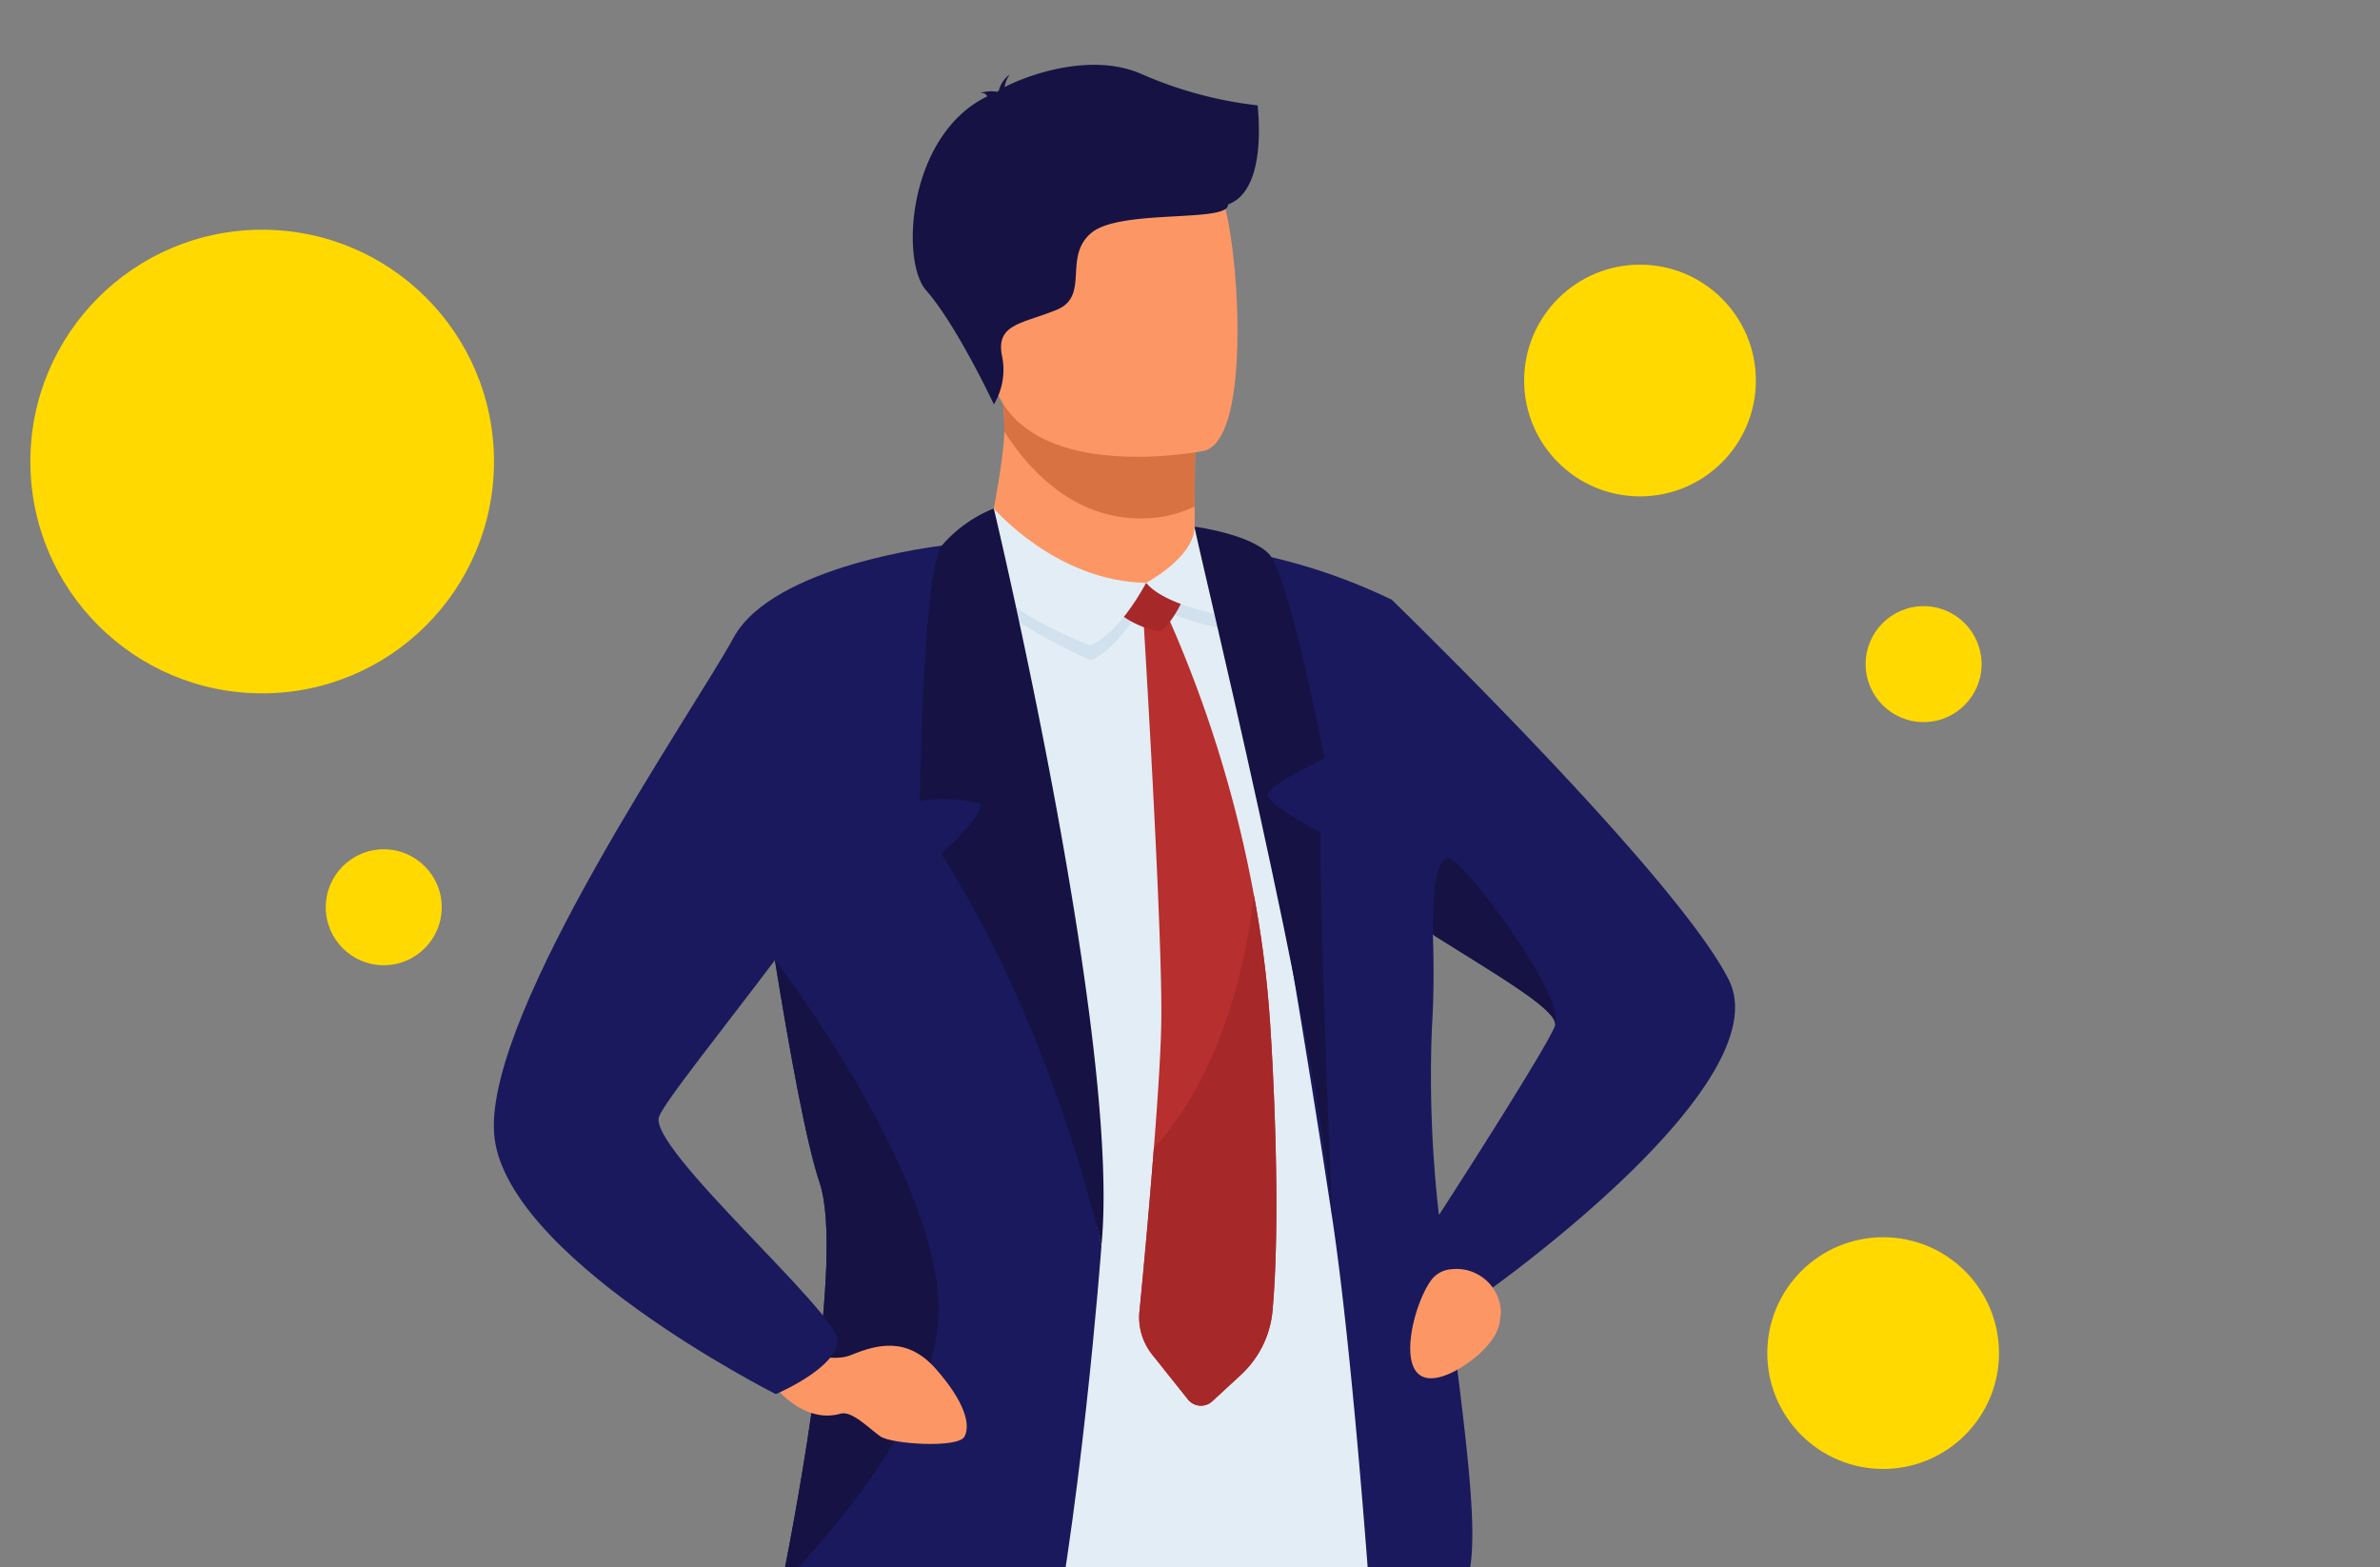 <svg xmlns="http://www.w3.org/2000/svg" xmlns:xlink="http://www.w3.org/1999/xlink" width="250" height="164.61" viewBox="0 0 250 164.61">
  <rect x="0" y="0" width="250" height="164.61" fill="#808080" stroke="none"/>
  <defs>
    <style>
      .a {
        fill: none;
      }

      .b {
        clip-path: url(#a);
      }

      .c {
        fill: #fc9765;
      }

      .d {
        fill: #d97242;
      }

      .e {
        fill: #22226f;
      }

      .f {
        fill: #161243;
      }

      .g {
        fill: #e3edf5;
      }

      .h {
        fill: #1a195d;
      }

      .i {
        fill: #d1e1ed;
      }

      .j {
        fill: #b72f2e;
      }

      .k {
        fill: #a72829;
      }

      .l {
        fill: #ffd900;
      }
    </style>
    <clipPath id="a">
      <rect class="a" x="29.99" y="0.3" width="209.5" height="164.61"/>
    </clipPath>
  </defs>
  <g>
    <g class="b">
      <g>
        <path class="c" d="M125.49,53.21v2.11s.58,6.58-7.54,7.55-14.76.83-14.54-4.25c.73-3.94,2-10,2.09-13.3a23.49,23.49,0,0,0-.28-4l15.71-.31,4.63.76Z"/>
        <path class="d" d="M125.55,41.82l-.06,11.39a13.22,13.22,0,0,1-5.66,1.25c-7.23,0-11.89-5.3-14.34-9.14a23.49,23.49,0,0,0-.28-4l15.71-.31Z"/>
        <path class="c" d="M104,38.85c1.83,9.81,14.49,9.49,20,8.87,1.54-.17,2.51-.37,2.51-.37,1.74-.46,2.71-3.2,3.16-6.78.89-7.09-.24-17.5-1.44-20.16-1.8-4-5.19-8.34-18-5.21S101.66,26.27,104,38.85Z"/>
        <path class="e" d="M124.26,243.39a56.18,56.18,0,0,1,.89,6.56c1.13,22,18.53,72.33,21.64,73.51,4.81,1.81,12.4-2,16.36-3.31a3.4,3.4,0,0,0,2.39-3.87c-8.61-39.61-11.78-96.65-12.93-130.42a153.13,153.13,0,0,0-3.5-28.76s-42.44-11.32-42.69,3C106.19,172.78,120.47,222.48,124.26,243.39Z"/>
        <path class="f" d="M124.26,243.39l28.35-57.53a153.13,153.13,0,0,0-3.5-28.76s-42.44-11.32-42.69,3C106.19,172.78,120.47,222.48,124.26,243.39Z"/>
        <path class="e" d="M133.7,160.15,111.27,322.74s-9.85,2.38-17.52.48c0,0-6.56-86.48-6-107.38S83,159.9,88.93,156,133.7,160.15,133.7,160.15Z"/>
        <path class="f" d="M132.11,11.07a42.13,42.13,0,0,1-12.24-3.31c-5.37-2.34-12.15.23-14.35,1.39a3.22,3.22,0,0,1,.54-1.32,3,3,0,0,0-1.14,1.68c-.1.07-.15.13-.12.14a3.84,3.84,0,0,0-1.84.12s.5-.07.68.25a.2.2,0,0,0,.09.09c-8.39,4.05-9.16,17.3-6.46,20.37,3.24,3.69,7.13,12,7.13,12a7.12,7.12,0,0,0,.83-5.21C104.64,34,107.45,34,111,32.54s.59-5.6,3.68-8.11,14.46-1,14.31-2.95C133.2,19.94,132.11,11.5,132.11,11.07Z"/>
        <path class="g" d="M101.49,61.45l5.16,110.82s43.11.7,41.88-9.05S133,64.84,133,64.84l-31.5-3.39Z"/>
        <path class="h" d="M86.1,124.26c2.56,7.69-2.27,33.51-4,42.26-.38,1.85-.63,2.94-.63,2.94,6,9.71,27.84,9.59,27.84,9.59,4.2-18.59,6.39-48.19,6.39-48.19L98.92,57.32,77.81,76.83s1.6,11.9,3.58,24C82.94,110.43,84.71,120.18,86.1,124.26Z"/>
        <path class="h" d="M146.2,63v0c1,1,29.8,28.93,35.37,39.87,5.68,11.1-25.94,33.22-25.94,33.22a7.42,7.42,0,0,1-3.45.49c1.49,12.27,3.17,23.6,2.18,28.43-1.8,8.74-9.88,11.67-9.88,11,0-.21-2.08-31.86-4.56-48.2-5.5-36.28-12.06-70.33-12.06-70.33A60.8,60.8,0,0,1,146.2,63Zm17.14,44.72a.28.28,0,0,0,0-.17c0-1.6-6.1-5.13-12.7-9.29l-.13-.13h0c.12,3.4.1,6.74-.1,9.84a127.3,127.3,0,0,0,.74,19.66C154.33,122.73,162.72,109.55,163.34,107.74Z"/>
        <g>
          <path class="i" d="M100.27,57.19c-.06-1.06,5-2.52,5-2.52s5.74,7.95,15.18,8.09c0,0-2.69,5.24-5.86,6.6C114.54,69.36,100.58,63.47,100.27,57.19Z"/>
          <g>
            <path class="j" d="M133.67,137.66a10.45,10.45,0,0,1-3.33,6.76l-3,2.77a1.75,1.75,0,0,1-2.57-.21L121,142.25a6.26,6.26,0,0,1-1.31-4.47c.35-3.58,1-10.48,1.51-17.13.43-5.39.77-10.63.79-13.81.08-10.18-1.93-42.62-1.93-42.62l2.43.13a130.44,130.44,0,0,1,9.23,29.72,112,112,0,0,1,1.69,13.36S134.71,126,133.67,137.66Z"/>
            <path class="k" d="M133.67,137.66a10.45,10.45,0,0,1-3.33,6.76l-3,2.77a1.75,1.75,0,0,1-2.57-.21L121,142.25a6.26,6.26,0,0,1-1.31-4.47c.35-3.58,1-10.48,1.51-17.13,6.74-7.57,9.48-18,10.52-26.58a112,112,0,0,1,1.69,13.36S134.71,126,133.67,137.66Z"/>
          </g>
          <path class="i" d="M120.4,62.57s5-3,5-6.18c0,0,3.24-.4,4.65,1.16,0,0,1.19,5.52-.39,8.72C129.68,66.27,122.47,65.17,120.4,62.57Z"/>
          <path class="k" d="M117,62.1l6.78-1.63a1,1,0,0,1,.86,1.18c0,1.11-1.91,4.34-2.74,4.6S115.4,64.33,117,62.1Z"/>
          <path class="g" d="M101.06,56.65c-.06-1.06,3.33-3.24,3.33-3.24s6.57,7.67,16,7.81c0,0-2.69,5.24-5.86,6.59C114.54,67.81,101.37,62.93,101.06,56.65Z"/>
          <path class="g" d="M120.4,61.22s5.06-2.69,5.08-5.9A16,16,0,0,1,130,58.23a9.26,9.26,0,0,1-.27,6.68S122.47,63.81,120.4,61.22Z"/>
        </g>
        <path class="c" d="M157.66,138a4.67,4.67,0,0,0-5.28-4.67,2.89,2.89,0,0,0-2,1.08c-1.92,2.56-3.75,10-.34,10.35,1.38.14,3.16-.83,4.53-1.87s3-2.72,3-4.47Z"/>
        <path class="f" d="M82.1,166.52C88.28,160.08,99,147.43,98.58,137c-.5-14.55-17.19-36.2-17.19-36.2,1.55,9.59,3.32,19.34,4.71,23.42C88.66,132,83.83,157.77,82.1,166.52Z"/>
        <path class="c" d="M82.3,141.21s4.44,2.22,7.14,1.11,5.87-1.94,8.88,1.49,3.65,5.81,3,7.08-7.67.8-8.83,0-3-2.74-4.18-2.4c-3.23.93-6-1.53-7.47-3.49C79.94,143.82,82.42,143.24,82.3,141.21Z"/>
        <path class="h" d="M98.92,57.32s-17.7,2-21.87,9.67-25.88,38.94-25.16,51.92,29.6,27.53,29.6,27.53,6.4-2.7,6.49-5.61-20-20.3-18.75-23.54S92.54,88.38,94.68,79.91,98.92,57.32,98.92,57.32Z"/>
        <path class="f" d="M150.55,98.15l.13.13c6.6,4.16,12.7,7.69,12.7,9.29.88-2.82-7.7-14.59-10.47-17S150.55,98.15,150.55,98.15Z"/>
        <path class="f" d="M104.39,53.41s13.44,56.27,11.3,77.47c0,0-4.94-22.65-16.83-41.21,0,0,4.34-3.81,4.11-5.22a14.76,14.76,0,0,0-6.35-.31s.35-24.26,2.3-26.82A14.17,14.17,0,0,1,104.39,53.41Z"/>
        <path class="f" d="M125.48,55.32c-.18.08,13.32,55,14.45,72.56,0,0-1.34-31.36-1.21-40.4,0,0-5.58-3-5.58-4s6-3.84,6-3.84-3.77-19.31-5.83-21.44S125.48,55.32,125.48,55.32Z"/>
      </g>
    </g>
    <circle class="l" cx="27.54" cy="48.48" r="24.35"/>
    <circle class="l" cx="172.27" cy="39.97" r="12.17"/>
    <circle class="l" cx="197.81" cy="142.13" r="12.17"/>
    <circle class="l" cx="202.06" cy="69.76" r="6.09"/>
    <circle class="l" cx="40.31" cy="95.3" r="6.09"/>
  </g>
</svg>
